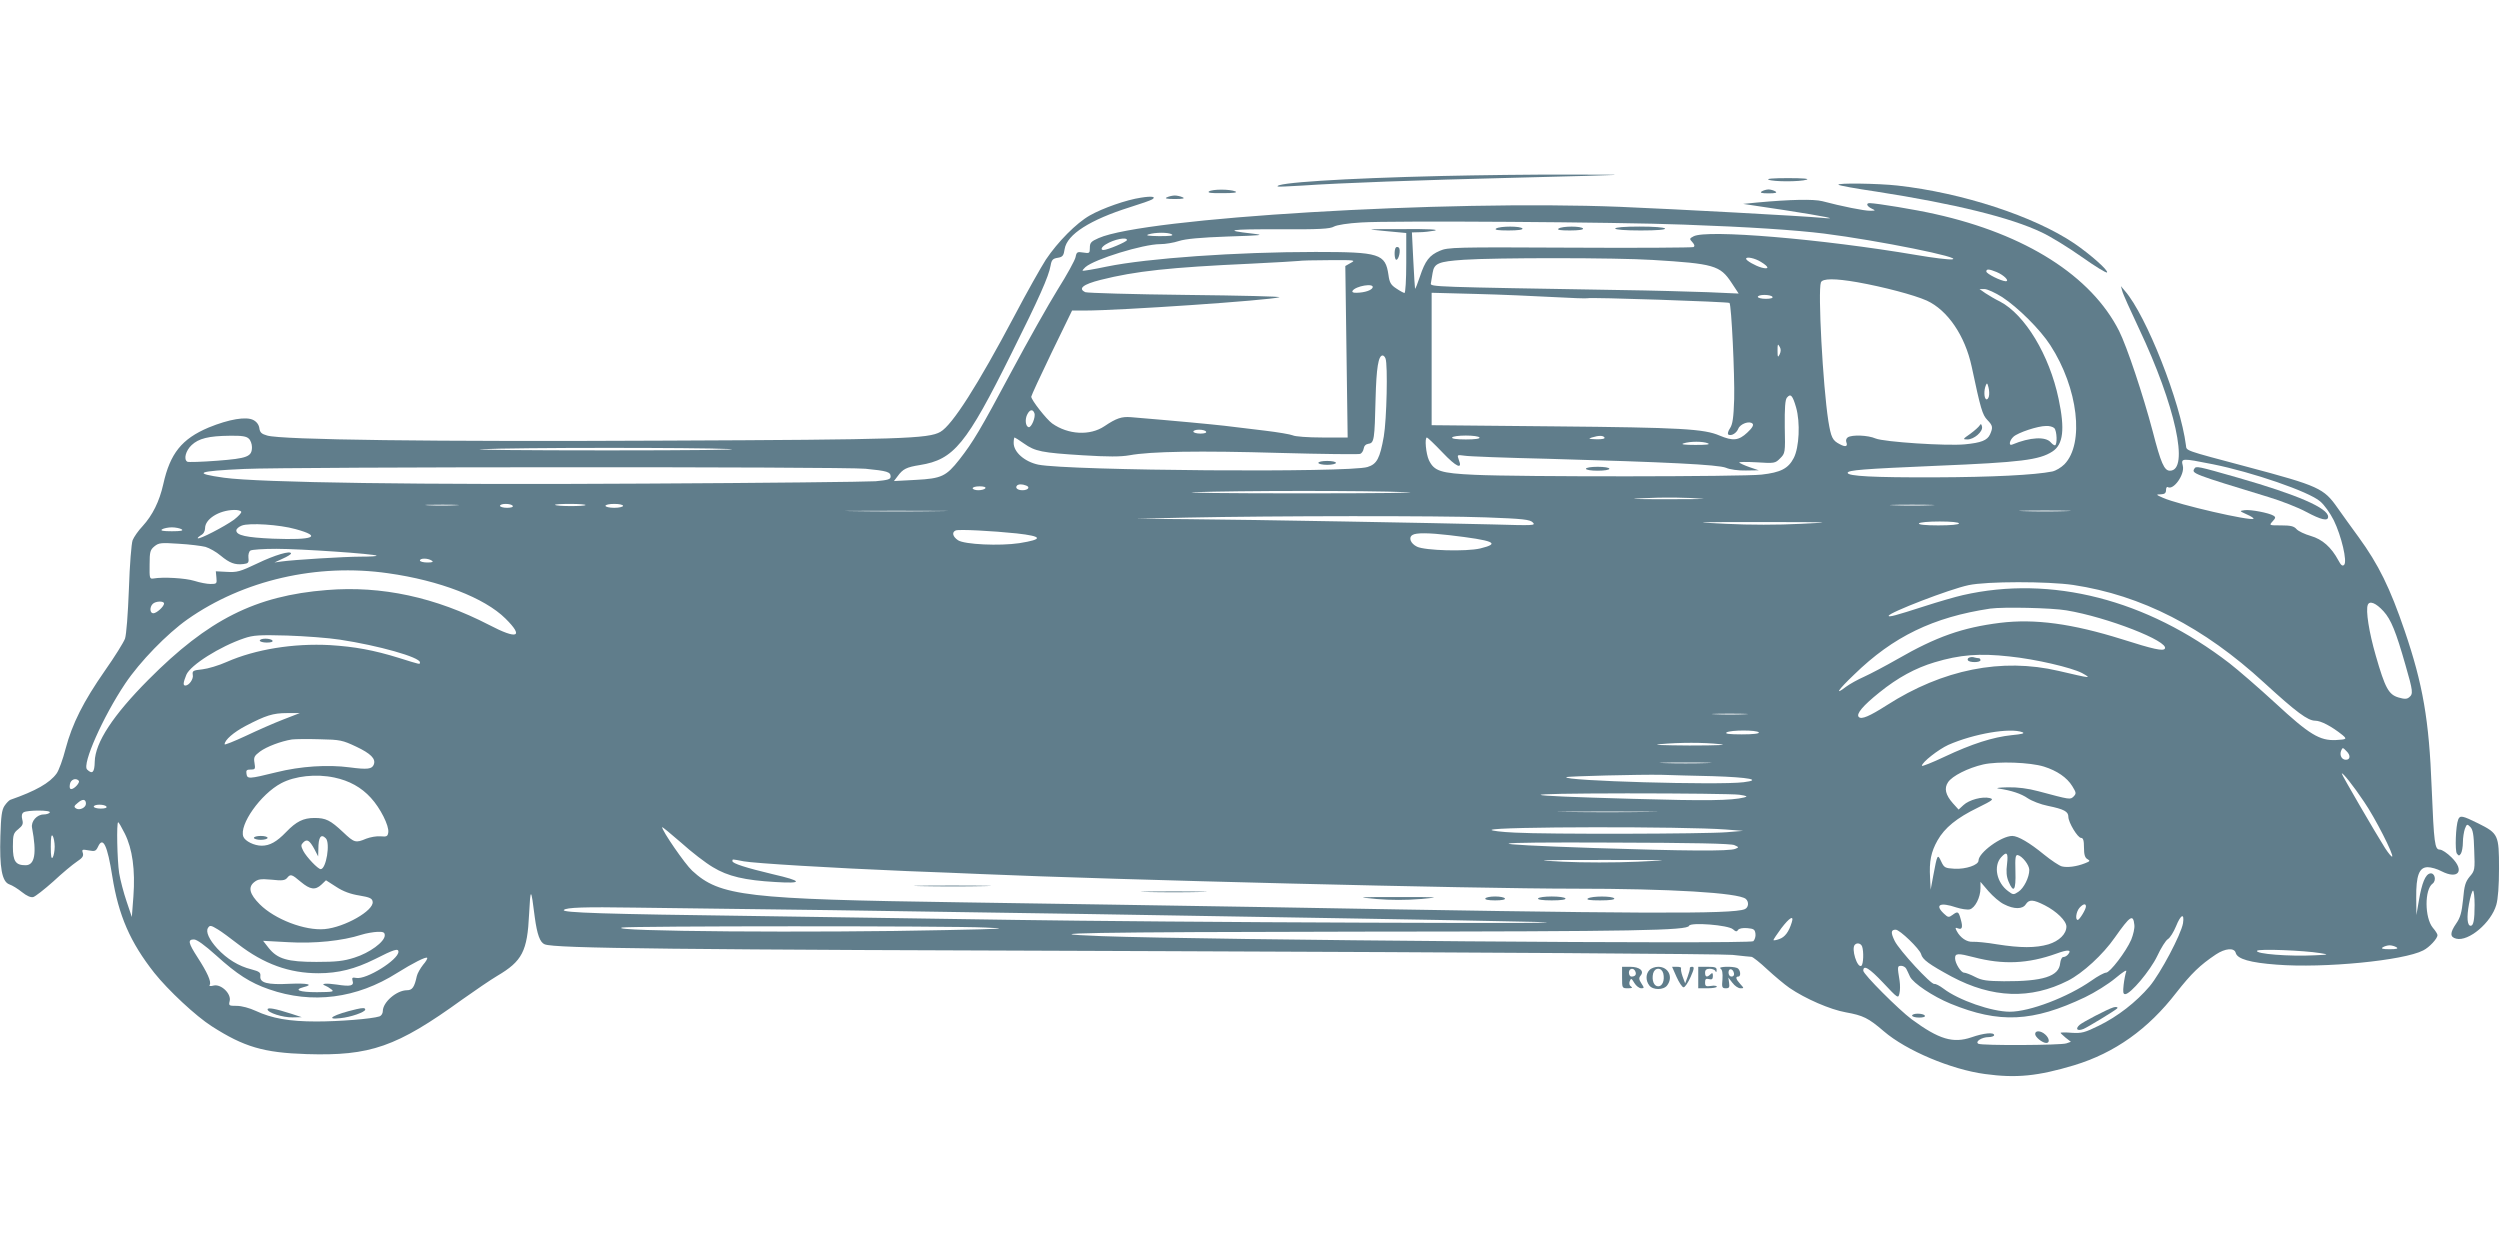 <?xml version="1.0" standalone="no"?>
<!DOCTYPE svg PUBLIC "-//W3C//DTD SVG 20010904//EN"
 "http://www.w3.org/TR/2001/REC-SVG-20010904/DTD/svg10.dtd">
<svg version="1.0" xmlns="http://www.w3.org/2000/svg"
 width="1280pt" height="640pt" viewBox="0 0 1280 640"
 preserveAspectRatio="xMidYMid meet">
<g transform="translate(0,640) scale(0.1,-0.1)"
fill="#607d8b" stroke="none">
<path d="M7385 5499 c-512 -12 -863 -35 -843 -54 2 -2 59 1 128 5 184 13 598
28 1085 40 625 16 631 16 275 16 -179 1 -469 -3 -645 -7z"/>
<path d="M9055 5480 c25 -11 161 -11 195 0 16 5 -20 8 -95 8 -76 0 -113 -3
-100 -8z"/>
<path d="M9413 5454 c3 -4 91 -20 194 -35 404 -63 688 -133 847 -209 45 -21
136 -77 204 -125 68 -48 126 -84 130 -80 9 9 -87 94 -168 149 -206 139 -573
259 -905 296 -99 11 -312 14 -302 4z"/>
<path d="M6190 5420 c-10 -7 12 -10 70 -9 57 0 78 3 65 9 -28 12 -117 12 -135
0z"/>
<path d="M9020 5420 c-11 -7 -1 -10 35 -10 36 0 46 3 35 10 -8 5 -24 10 -35
10 -11 0 -27 -5 -35 -10z"/>
<path d="M5842 5388 c-75 -11 -197 -54 -262 -91 -69 -39 -164 -135 -225 -226
-25 -39 -98 -168 -161 -288 -188 -355 -318 -559 -379 -594 -60 -35 -201 -40
-1410 -45 -1190 -6 -1965 4 -2037 26 -29 8 -37 16 -40 37 -2 17 -13 33 -30 42
-36 20 -125 5 -230 -38 -137 -58 -197 -132 -232 -290 -20 -89 -55 -159 -106
-215 -22 -23 -44 -55 -51 -72 -6 -16 -15 -124 -19 -249 -5 -131 -13 -234 -20
-255 -7 -19 -53 -93 -103 -164 -110 -158 -167 -271 -201 -399 -14 -55 -35
-112 -46 -127 -35 -49 -108 -90 -237 -135 -6 -2 -20 -16 -30 -31 -14 -21 -18
-54 -21 -154 -5 -162 8 -235 46 -248 15 -5 44 -23 65 -40 24 -19 44 -28 57
-25 11 3 57 39 103 80 45 42 99 87 120 101 29 19 36 29 31 45 -6 18 -3 19 30
13 32 -6 37 -4 48 19 25 55 48 7 73 -152 32 -201 92 -338 215 -494 70 -88 213
-222 295 -274 164 -105 264 -135 485 -142 326 -10 460 36 796 279 66 47 147
102 179 121 129 76 155 126 164 317 7 139 10 137 29 -16 12 -89 27 -130 51
-139 53 -21 633 -27 3186 -35 1605 -6 2846 -14 2895 -19 47 -5 91 -10 98 -10
7 -1 43 -29 80 -64 37 -34 88 -77 114 -95 82 -56 209 -111 288 -125 89 -16
116 -29 195 -97 115 -99 346 -196 518 -219 161 -22 270 -11 457 45 207 63 378
184 523 372 77 98 120 140 202 195 48 32 95 36 102 8 8 -31 74 -50 210 -60
241 -19 651 21 750 73 32 16 73 61 73 78 0 6 -11 23 -24 38 -42 51 -43 196 -1
226 21 16 11 57 -13 52 -24 -5 -42 -49 -57 -137 l-13 -76 -1 88 c-1 114 15
157 59 157 17 0 49 -9 71 -21 86 -44 120 3 51 71 -22 22 -49 40 -60 40 -26 0
-30 29 -42 319 -13 345 -45 528 -138 801 -75 220 -134 340 -236 480 -34 47
-83 114 -108 150 -70 100 -95 112 -463 210 -327 87 -309 81 -313 110 -28 221
-203 665 -312 790 l-21 25 7 -25 c3 -14 42 -100 85 -191 187 -395 260 -729
159 -729 -29 0 -46 38 -88 201 -50 189 -132 434 -172 514 -142 282 -479 496
-942 599 -101 23 -297 55 -335 56 -21 0 -15 -16 10 -28 21 -10 21 -11 -8 -11
-28 -1 -147 23 -245 49 -44 11 -162 9 -335 -7 l-70 -7 213 -32 c207 -32 290
-49 187 -39 -94 9 -740 44 -1030 56 -897 36 -2436 -56 -2670 -160 -39 -17 -45
-24 -45 -50 0 -28 -2 -29 -34 -24 -30 5 -34 3 -39 -23 -3 -16 -44 -91 -92
-167 -47 -76 -153 -264 -236 -419 -161 -301 -196 -360 -267 -451 -68 -86 -91
-97 -223 -104 l-112 -6 19 25 c27 37 45 46 114 57 174 28 237 105 469 572 140
280 191 395 200 449 5 29 11 36 36 40 26 4 31 11 36 45 12 75 131 150 334 214
55 17 106 35 114 40 22 14 -1 18 -57 9z m2778 -138 c339 -12 575 -28 720 -46
276 -35 722 -125 654 -132 -17 -2 -98 8 -180 22 -489 83 -1076 132 -1143 96
-21 -11 -22 -13 -6 -30 11 -12 13 -20 6 -25 -6 -3 -291 -5 -633 -3 -590 3
-625 2 -666 -16 -54 -23 -75 -51 -102 -132 -12 -36 -23 -64 -25 -62 -1 2 -5
67 -9 146 l-7 142 38 1 c21 0 56 4 78 8 26 6 -30 9 -160 8 -199 0 -199 0 -92
-10 l107 -10 0 -153 c0 -85 -4 -154 -9 -154 -4 0 -23 10 -42 23 -28 18 -35 31
-40 69 -16 109 -44 118 -374 118 -403 0 -859 -32 -1069 -75 -66 -14 -121 -23
-123 -21 -2 1 5 10 14 18 46 41 296 118 383 118 26 0 69 7 96 16 34 11 110 18
249 23 180 6 193 7 127 15 -153 17 -119 23 133 22 211 -1 265 2 285 14 15 8
70 17 140 21 152 10 1314 2 1650 -11z m-2620 -50 c10 -7 -10 -9 -65 -9 -55 1
-72 3 -55 9 36 11 102 11 120 0z m-230 -29 c0 -9 -100 -51 -120 -51 -17 0 -11
15 12 29 42 26 108 39 108 22z m2693 -102 c312 -19 344 -28 402 -116 l37 -56
-158 7 c-88 3 -289 9 -449 11 -953 16 -973 16 -969 34 1 9 6 33 9 54 8 49 29
58 160 67 161 11 781 11 968 -1z m553 -10 c43 -26 44 -40 3 -29 -32 9 -79 36
-79 45 0 13 46 3 76 -16z m-2100 -5 l-28 -16 6 -439 6 -439 -131 0 c-72 0
-139 5 -150 11 -11 5 -75 16 -142 24 -67 8 -160 19 -207 25 -71 8 -238 24
-479 44 -48 4 -75 -5 -136 -46 -74 -50 -186 -44 -268 14 -29 21 -107 120 -107
137 0 5 47 107 104 225 l105 216 65 0 c179 0 941 52 996 68 14 4 -200 9 -475
12 -275 3 -508 10 -518 14 -39 18 -13 40 78 63 179 45 352 64 770 83 127 6
237 13 245 14 8 2 78 4 155 4 132 1 138 0 111 -14z m3307 -47 c38 -16 68 -47
46 -47 -23 1 -99 38 -99 50 0 14 14 13 53 -3z m-713 -52 c134 -24 290 -65 355
-94 107 -49 196 -180 230 -338 46 -217 55 -247 80 -273 28 -29 30 -38 14 -74
-14 -31 -46 -43 -129 -51 -92 -9 -414 12 -457 30 -39 17 -120 20 -142 6 -8 -5
-11 -16 -8 -24 9 -23 -3 -28 -34 -11 -37 19 -44 34 -58 119 -28 182 -54 666
-38 709 8 21 72 21 187 1z m-2482 -27 c-5 -14 -40 -26 -81 -27 -18 -1 -26 3
-22 10 16 25 111 41 103 17z m3223 -49 c81 -53 195 -166 247 -247 142 -219
175 -503 72 -609 -17 -17 -44 -33 -62 -37 -90 -18 -306 -29 -603 -30 -314 -1
-445 6 -445 23 0 14 79 20 452 36 438 18 529 30 596 73 56 36 65 114 32 270
-47 224 -172 431 -300 498 -25 12 -58 32 -75 43 l-30 21 26 0 c14 0 55 -19 90
-41z m-2298 0 c92 -5 171 -8 175 -6 10 6 720 -18 727 -24 10 -10 27 -369 24
-492 -3 -96 -8 -129 -21 -149 -10 -15 -14 -29 -9 -33 15 -9 42 7 51 30 10 25
57 42 73 26 7 -7 -1 -22 -27 -46 -44 -41 -73 -44 -142 -15 -79 34 -195 41
-846 47 l-628 6 0 339 0 339 228 -6 c125 -3 303 -11 395 -16z m1122 1 c4 -6
-10 -10 -34 -10 -23 0 -41 5 -41 10 0 6 15 10 34 10 19 0 38 -4 41 -10z m37
-294 c-9 -18 -11 -16 -11 19 0 33 1 37 10 21 8 -12 8 -25 1 -40z m-2018 -22
c12 -32 6 -312 -9 -399 -20 -112 -35 -141 -83 -156 -91 -30 -1531 -19 -1686
12 -70 15 -126 64 -126 111 0 15 2 28 5 28 2 0 24 -14 48 -31 57 -40 90 -47
300 -60 131 -8 194 -8 240 0 108 20 360 24 769 12 218 -6 404 -8 412 -5 8 3
16 15 18 27 2 14 11 23 25 25 29 4 31 22 36 232 4 155 14 220 36 220 5 0 12
-7 15 -16z m3089 -194 c-3 -11 -9 -17 -14 -14 -11 6 -12 45 -2 70 6 15 8 14
14 -9 4 -15 5 -36 2 -47z m-987 -56 c22 -77 16 -205 -12 -259 -28 -54 -67 -74
-165 -85 -97 -11 -1239 -12 -1469 -1 -175 8 -207 19 -234 75 -15 32 -23 116
-10 116 3 0 39 -34 79 -76 72 -76 105 -90 84 -38 -9 26 -9 26 28 21 21 -4 214
-11 428 -16 614 -17 872 -30 912 -46 20 -9 64 -15 102 -14 l66 1 -47 16 c-26
9 -50 20 -53 24 -4 3 36 4 88 1 93 -6 96 -5 121 20 26 26 27 28 24 161 -1 98
2 139 11 150 19 23 29 12 47 -50z m-3900 -29 c8 -20 -16 -77 -30 -72 -16 5
-19 42 -6 66 13 25 28 27 36 6z m5222 -77 c14 -14 16 -88 3 -88 -5 0 -14 7
-21 15 -26 31 -106 27 -197 -11 -20 -9 -15 21 6 40 23 21 124 55 167 55 16 1
35 -4 42 -11z m-4343 -18 c4 -6 -8 -10 -29 -10 -20 0 -36 5 -36 10 0 6 13 10
29 10 17 0 33 -4 36 -10z m-4901 -36 c9 -8 16 -28 16 -43 0 -49 -22 -58 -179
-70 -79 -6 -147 -8 -152 -5 -20 12 -8 57 22 85 36 34 87 47 196 48 62 1 85 -3
97 -15z m6301 6 c4 -6 -22 -10 -70 -10 -48 0 -74 4 -70 10 3 6 35 10 70 10 35
0 67 -4 70 -10z m640 0 c4 -6 -12 -10 -42 -9 -39 1 -43 3 -23 9 36 11 58 11
65 0z m530 -30 c13 -6 -9 -8 -65 -8 -57 0 -77 3 -60 8 33 11 100 11 125 0z
m-5010 -29 c77 -4 -204 -7 -625 -7 -421 0 -711 3 -645 6 171 9 1103 9 1270 1z
m7595 -78 c200 -40 492 -140 549 -190 21 -17 52 -61 70 -97 39 -80 70 -211 53
-228 -8 -8 -16 -3 -29 22 -37 69 -83 109 -142 126 -31 9 -63 24 -73 35 -13 15
-30 19 -79 19 -62 0 -62 0 -43 21 16 17 16 22 4 29 -23 14 -117 32 -147 28
-28 -4 -28 -4 11 -22 21 -9 36 -19 34 -22 -14 -13 -384 72 -463 107 -37 16
-38 18 -12 18 20 1 27 6 27 22 0 11 4 18 9 15 29 -18 88 65 77 109 -10 40 -7
40 154 8z m-6899 -23 c111 -11 129 -16 129 -40 0 -14 -13 -18 -77 -24 -43 -3
-573 -9 -1178 -12 -1161 -7 -1975 5 -2158 30 -164 23 -139 34 104 45 238 11
3065 12 3180 1z m823 -86 c22 -8 10 -24 -19 -24 -25 0 -39 12 -28 24 8 8 27 8
47 0z m-209 -14 c-3 -5 -19 -10 -36 -10 -16 0 -29 5 -29 10 0 6 16 10 36 10
21 0 33 -4 29 -10z m2155 -20 c94 -3 -138 -6 -535 -6 -385 0 -632 3 -550 6
212 8 889 9 1085 0z m1520 -34 c19 -1 -68 -2 -195 -2 -164 0 -197 2 -115 5
109 6 232 4 310 -3z m-6388 -33 c-40 -2 -103 -2 -140 0 -37 2 -4 3 73 3 77 0
107 -2 67 -3z m293 -3 c4 -6 -8 -10 -29 -10 -20 0 -36 5 -36 10 0 6 13 10 29
10 17 0 33 -4 36 -10z m373 4 c-8 -7 -149 -7 -156 1 -3 3 32 5 78 5 46 0 81
-3 78 -6z m192 -4 c0 -5 -20 -10 -45 -10 -25 0 -45 5 -45 10 0 6 20 10 45 10
25 0 45 -4 45 -10z m6693 3 c-51 -2 -135 -2 -185 0 -51 1 -10 3 92 3 102 0
143 -2 93 -3z m-8648 -33 c3 -5 -14 -23 -37 -41 -50 -36 -178 -102 -185 -95
-3 2 5 9 16 16 13 6 21 21 21 36 0 46 70 91 147 93 17 1 35 -3 38 -9z m3568 3
c-117 -2 -309 -2 -425 0 -117 1 -22 2 212 2 234 0 329 -1 213 -2z m5775 0
c-60 -2 -156 -2 -215 0 -60 1 -11 3 107 3 118 0 167 -2 108 -3z m-2970 -32
c191 -7 226 -11 240 -26 16 -16 4 -16 -208 -10 -279 7 -1216 24 -1565 27
l-260 2 265 6 c440 9 1291 10 1528 1z m1611 -33 c-113 -6 -264 -6 -380 0 -186
9 -178 9 186 9 359 0 370 -1 194 -9z m811 2 c0 -6 -42 -10 -106 -10 -67 0
-103 4 -99 10 3 6 50 10 106 10 59 0 99 -4 99 -10z m-8517 -29 c139 -38 95
-57 -116 -49 -136 6 -187 17 -187 42 0 8 12 19 28 25 38 15 193 5 275 -18z
m-583 -1 c11 -7 -4 -10 -50 -10 -46 0 -61 3 -50 10 8 5 31 10 50 10 19 0 42
-5 50 -10z m4275 -21 c134 -15 139 -30 14 -50 -100 -15 -281 -7 -314 15 -27
18 -33 41 -12 50 15 7 188 -2 312 -15z m2215 -9 c230 -27 266 -42 159 -68 -72
-17 -283 -11 -324 9 -33 16 -45 47 -23 60 18 12 85 11 188 -1z m-6368 -60 c20
-6 56 -26 78 -45 46 -38 73 -48 116 -43 25 3 29 7 26 32 -2 16 3 33 10 37 7 5
67 9 133 9 125 0 504 -26 513 -35 3 -3 -33 -5 -79 -5 -85 0 -345 -16 -409 -25
l-35 -5 43 20 c23 10 42 22 42 26 0 17 -84 -8 -173 -51 -88 -42 -104 -46 -155
-43 l-57 3 3 -32 c3 -31 2 -33 -30 -33 -18 0 -55 7 -83 16 -45 14 -159 21
-210 12 -19 -3 -20 2 -19 71 0 66 3 76 25 94 22 18 34 19 124 13 55 -3 117
-11 137 -16z m1158 -70 c11 -7 5 -10 -22 -10 -21 0 -38 5 -38 10 0 13 40 13
60 0z m-223 -65 c264 -37 494 -126 601 -232 96 -95 62 -109 -83 -33 -275 142
-550 202 -832 179 -365 -29 -607 -151 -913 -459 -181 -182 -273 -322 -275
-420 -1 -55 -12 -66 -39 -40 -27 26 81 270 195 440 75 112 214 255 319 329
286 201 664 288 1027 236z m8628 -60 c350 -53 667 -215 978 -501 165 -151 223
-194 261 -194 29 0 84 -29 139 -73 25 -21 22 -23 -33 -26 -83 -4 -136 28 -310
189 -85 78 -191 170 -235 204 -424 327 -913 452 -1365 349 -36 -8 -126 -34
-200 -58 -146 -47 -180 -56 -180 -48 0 16 313 137 409 157 92 20 406 20 536 1z
m-9775 -95 c0 -15 -38 -50 -55 -50 -18 0 -20 31 -3 48 15 15 58 16 58 2z
m11364 -40 c38 -42 63 -103 112 -275 39 -135 40 -148 19 -165 -12 -10 -24 -10
-55 -1 -50 15 -68 47 -116 214 -35 121 -52 231 -41 260 9 23 42 10 81 -33z
m-1624 5 c210 -35 527 -159 504 -196 -8 -14 -59 -3 -219 48 -256 80 -446 106
-625 84 -192 -24 -326 -71 -524 -185 -63 -36 -141 -77 -172 -91 -32 -14 -73
-37 -92 -51 -61 -47 -43 -18 41 62 200 195 405 294 697 338 66 9 313 4 390 -9z
m-8840 -150 c198 -30 410 -90 410 -116 0 -12 6 -13 -106 22 -132 41 -228 58
-354 66 -187 10 -381 -21 -529 -86 -40 -18 -97 -35 -125 -38 -48 -5 -52 -8
-49 -28 5 -21 -19 -55 -38 -55 -13 0 -11 15 5 55 21 50 172 145 296 187 47 16
78 18 220 14 91 -3 212 -12 270 -21z m8548 -86 c136 -14 318 -57 372 -85 52
-29 47 -28 -120 11 -291 68 -593 8 -880 -176 -88 -56 -129 -74 -143 -60 -15
15 21 58 106 126 94 76 185 125 282 154 130 39 229 47 383 30z m-8838 -323
c-47 -18 -133 -56 -192 -84 -60 -28 -108 -47 -108 -43 0 22 46 62 109 95 102
53 138 65 211 65 l65 0 -85 -33z m7483 27 c-40 -2 -107 -2 -150 0 -43 1 -10 3
72 3 83 0 118 -2 78 -3z m72 -93 c4 -6 -27 -10 -87 -10 -64 0 -88 3 -78 10 20
13 157 13 165 0z m1350 1 c14 -6 -3 -10 -55 -15 -96 -10 -203 -44 -345 -111
-63 -30 -115 -50 -115 -46 0 18 85 84 135 107 132 58 317 89 380 65z m-8531
-74 c74 -35 101 -62 90 -91 -9 -24 -32 -27 -123 -15 -113 15 -252 6 -376 -25
-142 -35 -149 -35 -153 -8 -3 18 1 22 22 22 23 0 24 3 19 34 -5 29 -1 36 28
58 34 25 107 53 164 62 17 2 80 3 142 1 105 -2 117 -5 187 -38z m6981 13 c46
-4 -7 -7 -155 -7 -139 1 -196 3 -150 7 103 9 221 9 305 0z m3209 -36 c22 -21
20 -44 -3 -44 -21 0 -33 22 -25 45 8 19 9 19 28 -1z m-3276 -61 c-60 -2 -156
-2 -215 0 -60 1 -11 3 107 3 118 0 167 -2 108 -3z m1727 -18 c67 -21 118 -56
145 -100 21 -34 21 -38 7 -53 -18 -17 -16 -17 -181 27 -52 14 -106 21 -155 20
-42 -1 -65 -3 -51 -6 69 -10 119 -27 152 -50 21 -14 67 -32 103 -39 83 -17
105 -29 105 -56 0 -29 48 -108 65 -108 11 0 15 -13 15 -50 0 -36 5 -52 18 -59
15 -8 13 -11 -13 -21 -43 -17 -90 -23 -118 -16 -13 3 -55 31 -92 61 -73 60
-133 95 -162 95 -56 0 -173 -86 -173 -126 0 -23 -65 -45 -123 -42 -48 3 -53 5
-68 37 -19 41 -20 38 -41 -74 l-13 -70 -3 60 c-5 86 5 133 38 192 37 65 98
115 207 168 77 38 83 43 60 49 -38 9 -105 -9 -134 -36 l-25 -23 -29 32 c-38
43 -46 77 -25 108 21 32 102 73 180 91 76 17 241 11 311 -11z m-1695 -49 c187
-6 254 -19 157 -31 -125 -16 -935 7 -907 26 8 5 378 14 485 12 55 -2 174 -5
265 -7z m3334 -131 c57 -83 153 -272 144 -281 -3 -2 -19 17 -36 43 -50 79
-222 375 -222 382 1 11 60 -63 114 -144z m-10392 124 c76 -16 138 -50 187
-104 48 -52 94 -143 89 -177 -3 -20 -8 -23 -39 -20 -20 2 -53 -4 -74 -12 -54
-23 -61 -21 -118 33 -66 62 -89 73 -147 73 -57 0 -93 -18 -145 -72 -48 -50
-84 -70 -125 -70 -38 0 -85 23 -94 46 -23 60 88 218 194 274 70 37 178 49 272
29z m-1309 -16 c9 -8 -22 -43 -38 -43 -8 0 -10 10 -7 25 4 24 30 34 45 18z
m8502 -72 c41 -6 45 -9 25 -14 -65 -16 -191 -18 -572 -7 -617 17 -627 27 -28
28 289 0 548 -3 575 -7z m-8465 -46 c0 -20 -33 -36 -51 -24 -12 8 -10 13 10
29 24 21 41 19 41 -5z m105 -15 c4 -6 -8 -10 -29 -10 -20 0 -36 5 -36 10 0 6
13 10 29 10 17 0 33 -4 36 -10z m-290 -30 c-3 -5 -17 -10 -31 -10 -35 0 -66
-35 -60 -68 25 -132 14 -192 -33 -192 -51 0 -65 20 -65 95 0 62 3 70 28 90 22
18 26 27 20 49 -5 19 -2 31 7 37 20 12 142 12 134 -1z m8183 3 c-115 -2 -301
-2 -415 0 -115 1 -21 2 207 2 228 0 322 -1 208 -2z m-7799 -111 c39 -78 54
-186 44 -322 l-8 -105 -27 80 c-15 44 -32 109 -38 145 -10 66 -14 260 -5 260
3 0 18 -26 34 -58z m3011 -172 c77 -47 163 -67 321 -76 143 -9 139 5 -14 40
-138 33 -207 55 -207 67 0 11 -4 11 58 -1 55 -10 448 -34 837 -50 138 -5 306
-12 375 -15 693 -30 2527 -75 3038 -75 496 0 840 -21 880 -52 18 -15 15 -45
-5 -53 -61 -26 -532 -24 -2415 10 -474 8 -1191 19 -1593 25 -1107 16 -1239 31
-1381 162 -37 34 -154 204 -154 223 0 3 44 -33 98 -80 53 -48 126 -104 162
-125z m5185 193 l90 -7 -85 -7 c-111 -9 -919 -11 -1083 -2 -70 3 -124 10 -120
14 17 17 986 18 1198 2z m-8555 -88 c0 -22 -5 -47 -10 -55 -7 -10 -10 6 -10
55 0 49 3 65 10 55 5 -8 10 -33 10 -55z m1388 43 c24 -24 2 -158 -26 -158 -14
0 -72 61 -89 93 -13 26 -13 31 0 44 19 19 32 11 57 -35 l19 -37 1 37 c0 62 13
81 38 56z m7212 -35 c24 -11 24 -11 5 -19 -29 -13 -259 -11 -720 4 -615 21
-587 31 85 28 417 -1 613 -5 630 -13z m1396 -97 c-5 -38 -3 -64 8 -90 26 -62
38 -45 35 52 -2 71 0 86 12 84 23 -5 59 -51 59 -76 0 -38 -28 -94 -56 -112
-24 -16 -27 -16 -52 3 -59 43 -77 129 -36 174 29 32 37 23 30 -35z m-1893 12
c-114 -5 -278 -5 -380 0 -162 8 -144 9 202 9 364 0 371 0 178 -9z m-6843 -103
c48 -40 74 -44 106 -14 l23 22 53 -34 c35 -23 73 -37 118 -44 54 -9 66 -15 68
-32 7 -45 -144 -131 -246 -140 -101 -9 -255 50 -332 127 -52 52 -61 87 -29
113 20 16 33 18 90 13 53 -6 68 -4 79 9 17 21 23 20 70 -20z m8721 -115 c50
-26 95 -26 111 0 17 26 38 25 97 -5 61 -31 111 -80 111 -109 0 -38 -37 -74
-92 -91 -65 -19 -143 -19 -263 0 -52 9 -108 14 -124 13 -31 -2 -64 20 -83 56
-8 16 -7 18 6 13 22 -9 27 5 15 46 -11 41 -15 43 -43 22 -18 -13 -22 -13 -43
7 -49 46 -20 60 63 32 25 -8 57 -13 69 -10 27 7 55 61 55 108 l0 33 41 -48
c23 -26 58 -57 80 -67z m419 -11 c0 -15 -33 -69 -42 -69 -14 0 -8 43 9 62 18
20 33 24 33 7z m-6420 -19 c421 -6 1015 -15 1320 -20 305 -5 870 -15 1255 -21
385 -6 844 -15 1020 -19 209 -6 -93 -7 -870 -4 -654 2 -1455 9 -1780 14 -324
5 -927 14 -1340 20 -774 10 -992 17 -978 31 13 13 104 16 363 12 135 -2 589
-8 1010 -13z m6917 -67 c-10 -58 -115 -256 -171 -323 -69 -81 -164 -155 -261
-202 -71 -35 -87 -39 -137 -36 -32 3 -58 2 -58 0 0 -2 12 -13 26 -25 l27 -21
-23 -8 c-27 -10 -435 -12 -451 -2 -18 11 18 34 53 34 15 0 28 5 28 10 0 16
-53 11 -116 -11 -94 -32 -166 -11 -306 92 -66 49 -248 231 -248 249 0 32 31
13 101 -61 76 -81 78 -82 84 -56 4 15 4 44 1 65 -12 73 -12 77 8 77 10 0 22
-7 26 -15 4 -8 13 -26 19 -40 16 -34 118 -102 208 -139 249 -102 421 -94 688
33 50 24 119 67 155 97 41 34 61 47 56 34 -4 -11 -10 -41 -13 -67 -4 -37 -3
-48 8 -48 27 0 128 120 164 195 19 41 44 81 55 87 11 7 29 36 41 65 25 62 44
70 36 16z m-2003 5 c-15 -49 -35 -76 -64 -86 -16 -6 -30 -8 -30 -5 0 3 18 30
40 60 43 56 66 69 54 31z m1754 -14 c2 -17 -6 -50 -16 -75 -27 -62 -109 -169
-129 -169 -9 0 -43 -18 -75 -41 -122 -85 -316 -159 -418 -159 -92 0 -262 59
-339 118 -20 15 -41 26 -47 24 -17 -4 -179 172 -203 220 -21 43 -20 58 5 58
21 0 123 -99 130 -125 7 -28 40 -52 156 -115 208 -111 405 -118 596 -21 75 38
179 133 240 221 79 112 94 122 100 64z m-2055 -22 c14 -13 20 -13 26 -3 5 7
23 11 47 9 34 -3 39 -7 42 -29 2 -14 -4 -31 -11 -38 -20 -16 -2790 6 -3337 26
-398 15 -47 21 1320 23 1421 1 1680 6 1688 30 7 19 201 4 225 -18z m-7757 -1
c17 -10 63 -44 103 -75 132 -102 263 -149 411 -149 103 0 188 22 289 72 98 50
121 57 121 38 0 -41 -165 -144 -216 -134 -20 4 -23 1 -19 -14 9 -27 -11 -31
-81 -20 -53 8 -87 5 -58 -6 6 -2 20 -10 30 -18 17 -13 9 -14 -73 -15 -90 0
-122 12 -68 26 53 13 21 21 -72 17 -114 -6 -154 5 -150 39 2 19 -5 24 -46 35
-65 16 -125 53 -175 107 -41 45 -60 86 -47 105 9 15 15 14 51 -8z m3929 10
c124 -5 101 -7 -200 -13 -668 -15 -1746 -7 -1660 13 38 8 1671 9 1860 0z
m-3075 -40 c0 -33 -78 -90 -155 -114 -56 -18 -94 -22 -195 -22 -148 0 -199 15
-244 71 l-29 37 129 -7 c135 -8 278 7 374 38 25 8 62 14 83 15 30 1 37 -3 37
-18z m-863 -103 c106 -96 174 -140 270 -173 220 -77 449 -48 657 84 80 50 147
84 153 77 3 -3 -6 -19 -21 -36 -14 -18 -29 -44 -32 -58 -12 -56 -23 -72 -50
-72 -53 0 -124 -61 -124 -107 0 -12 -8 -24 -17 -27 -41 -13 -207 -26 -323 -26
-140 0 -228 16 -310 54 -32 15 -73 26 -98 26 -40 0 -42 1 -36 25 9 37 -44 88
-82 79 -18 -5 -25 -3 -20 4 9 15 -13 64 -63 141 -47 73 -51 91 -18 91 15 0 55
-29 114 -82z m8427 46 c9 -25 7 -92 -4 -99 -21 -13 -53 89 -33 108 11 12 31 7
37 -9z m2736 -4 c11 -7 1 -10 -35 -10 -36 0 -46 3 -35 10 8 5 24 10 35 10 11
0 27 -5 35 -10z m-1681 -36 c-6 -8 -17 -14 -25 -14 -7 0 -14 -14 -16 -32 -6
-67 -88 -93 -288 -92 -87 1 -112 4 -147 22 -23 12 -49 22 -57 22 -16 0 -46 48
-46 74 0 26 15 26 96 5 149 -39 277 -34 424 19 57 21 79 20 59 -4z m1291 6
c44 -7 44 -8 -25 -11 -134 -7 -309 7 -299 23 7 11 239 2 324 -12z"/>
<path d="M7660 5230 c-10 -7 9 -10 63 -10 50 0 76 4 72 10 -8 13 -115 13 -135
0z"/>
<path d="M7980 5230 c-10 -7 7 -10 58 -10 46 0 71 4 67 10 -8 13 -105 13 -125
0z"/>
<path d="M8270 5230 c0 -6 50 -10 131 -10 84 0 128 4 124 10 -4 6 -58 10 -131
10 -76 0 -124 -4 -124 -10z"/>
<path d="M7147 5133 c-10 -10 -8 -63 2 -63 13 0 24 51 13 62 -4 4 -11 5 -15 1z"/>
<path d="M10136 4222 c-4 -7 -26 -27 -48 -43 -39 -27 -40 -29 -15 -29 34 0 80
40 75 65 -3 15 -6 17 -12 7z"/>
<path d="M6750 4030 c0 -5 20 -10 45 -10 25 0 45 5 45 10 0 6 -20 10 -45 10
-25 0 -45 -4 -45 -10z"/>
<path d="M8120 4000 c0 -6 27 -10 60 -10 33 0 60 4 60 10 0 6 -27 10 -60 10
-33 0 -60 -4 -60 -10z"/>
<path d="M11235 4000 c-15 -24 -7 -27 380 -145 66 -20 153 -54 193 -76 77 -41
112 -49 112 -25 0 45 -158 113 -461 200 -210 60 -215 61 -224 46z"/>
<path d="M1330 3120 c0 -5 16 -10 36 -10 21 0 33 4 29 10 -3 6 -19 10 -36 10
-16 0 -29 -4 -29 -10z"/>
<path d="M10082 3033 c-6 -2 -10 -9 -6 -14 7 -12 64 -12 64 1 0 6 -4 10 -9 10
-5 0 -15 2 -23 4 -7 3 -19 2 -26 -1z"/>
<path d="M1300 2110 c0 -5 16 -10 35 -10 19 0 35 5 35 10 0 6 -16 10 -35 10
-19 0 -35 -4 -35 -10z"/>
<path d="M4718 1863 c90 -2 234 -2 320 0 86 1 13 3 -163 3 -176 0 -247 -2
-157 -3z"/>
<path d="M5873 1833 c75 -2 199 -2 275 0 75 1 13 3 -138 3 -151 0 -213 -2
-137 -3z"/>
<path d="M7048 1797 c71 -6 153 -6 225 0 107 10 102 10 -113 10 -215 0 -220 0
-112 -10z"/>
<path d="M7605 1800 c-4 -6 15 -10 50 -10 35 0 54 4 50 10 -3 6 -26 10 -50 10
-24 0 -47 -4 -50 -10z"/>
<path d="M7875 1800 c-4 -6 22 -10 70 -10 48 0 74 4 70 10 -3 6 -35 10 -70 10
-35 0 -67 -4 -70 -10z"/>
<path d="M8130 1800 c-10 -7 9 -10 63 -10 50 0 76 4 72 10 -8 13 -115 13 -135
0z"/>
<path d="M10820 1242 c-32 -10 -156 -75 -172 -89 -25 -22 -12 -34 20 -21 23
10 158 92 171 104 8 7 -4 11 -19 6z"/>
<path d="M9790 1200 c0 -5 16 -10 36 -10 21 0 33 4 29 10 -3 6 -19 10 -36 10
-16 0 -29 -4 -29 -10z"/>
<path d="M10420 1106 c0 -16 37 -46 57 -46 19 0 16 24 -5 43 -23 21 -52 22
-52 3z"/>
<path d="M1370 1232 c0 -17 78 -42 128 -41 l47 1 -55 18 c-81 26 -120 33 -120
22z"/>
<path d="M1825 1233 c-116 -27 -167 -56 -82 -46 52 5 127 31 127 44 0 9 -11
10 -45 2z"/>
<path d="M5975 5390 c-14 -6 -2 -9 40 -9 42 0 54 3 40 9 -11 5 -29 9 -40 9
-11 0 -29 -4 -40 -9z"/>
<path d="M12586 2204 c-13 -33 -17 -159 -7 -174 10 -13 12 -13 21 0 5 8 10 34
10 57 0 23 5 54 10 69 10 26 12 26 28 10 13 -13 18 -39 20 -120 4 -99 3 -104
-23 -134 -22 -27 -28 -46 -34 -117 -7 -67 -14 -93 -35 -123 -33 -48 -33 -70 0
-78 63 -16 179 82 205 173 9 31 14 98 14 188 0 170 -4 178 -106 229 -81 40
-94 43 -103 20z m84 -438 c0 -76 -6 -106 -20 -106 -18 0 -21 44 -9 110 7 39
16 70 21 70 4 0 8 -33 8 -74z"/>
<path d="M8305 1395 c0 -54 0 -55 30 -55 21 0 26 3 16 9 -9 6 -11 16 -7 27 7
17 9 16 24 -9 9 -15 25 -27 35 -27 16 0 16 2 1 25 -13 20 -14 28 -4 40 20 24
-5 45 -54 45 l-41 0 0 -55z m68 31 c7 -16 -1 -26 -20 -26 -7 0 -13 9 -13 20 0
23 25 27 33 6z"/>
<path d="M8446 1434 c-20 -19 -21 -54 -2 -79 18 -25 74 -25 92 0 32 43 6 95
-46 95 -16 0 -36 -7 -44 -16z m70 -18 c8 -35 -4 -66 -26 -66 -22 0 -34 31 -26
66 4 15 14 24 26 24 12 0 22 -9 26 -24z"/>
<path d="M8584 1398 c13 -29 29 -53 36 -53 7 0 23 24 36 53 18 41 20 52 8 52
-8 0 -13 -3 -12 -7 1 -5 -4 -24 -11 -43 l-13 -35 -13 35 c-7 19 -10 38 -8 43
2 4 -7 7 -21 7 l-25 0 23 -52z"/>
<path d="M8695 1395 l0 -55 48 0 c26 0 47 4 47 8 0 5 -13 7 -30 4 -26 -4 -30
-1 -30 18 0 17 4 21 20 17 15 -4 20 0 20 16 0 16 -3 18 -12 9 -18 -18 -28 -15
-28 8 0 14 7 20 24 20 13 0 27 -6 29 -12 3 -8 6 -6 6 5 1 14 -8 17 -46 17
l-48 0 0 -55z"/>
<path d="M8809 1441 c9 -6 12 -23 10 -55 -4 -41 -2 -46 17 -46 18 0 20 5 17
28 l-4 27 21 -27 c12 -16 30 -28 41 -28 19 0 19 0 -1 22 -22 24 -26 38 -10 38
16 0 11 37 -6 44 -25 10 -101 7 -85 -3z m69 -24 c2 -10 -3 -17 -12 -17 -10 0
-16 9 -16 21 0 24 23 21 28 -4z"/>
</g>
</svg>
